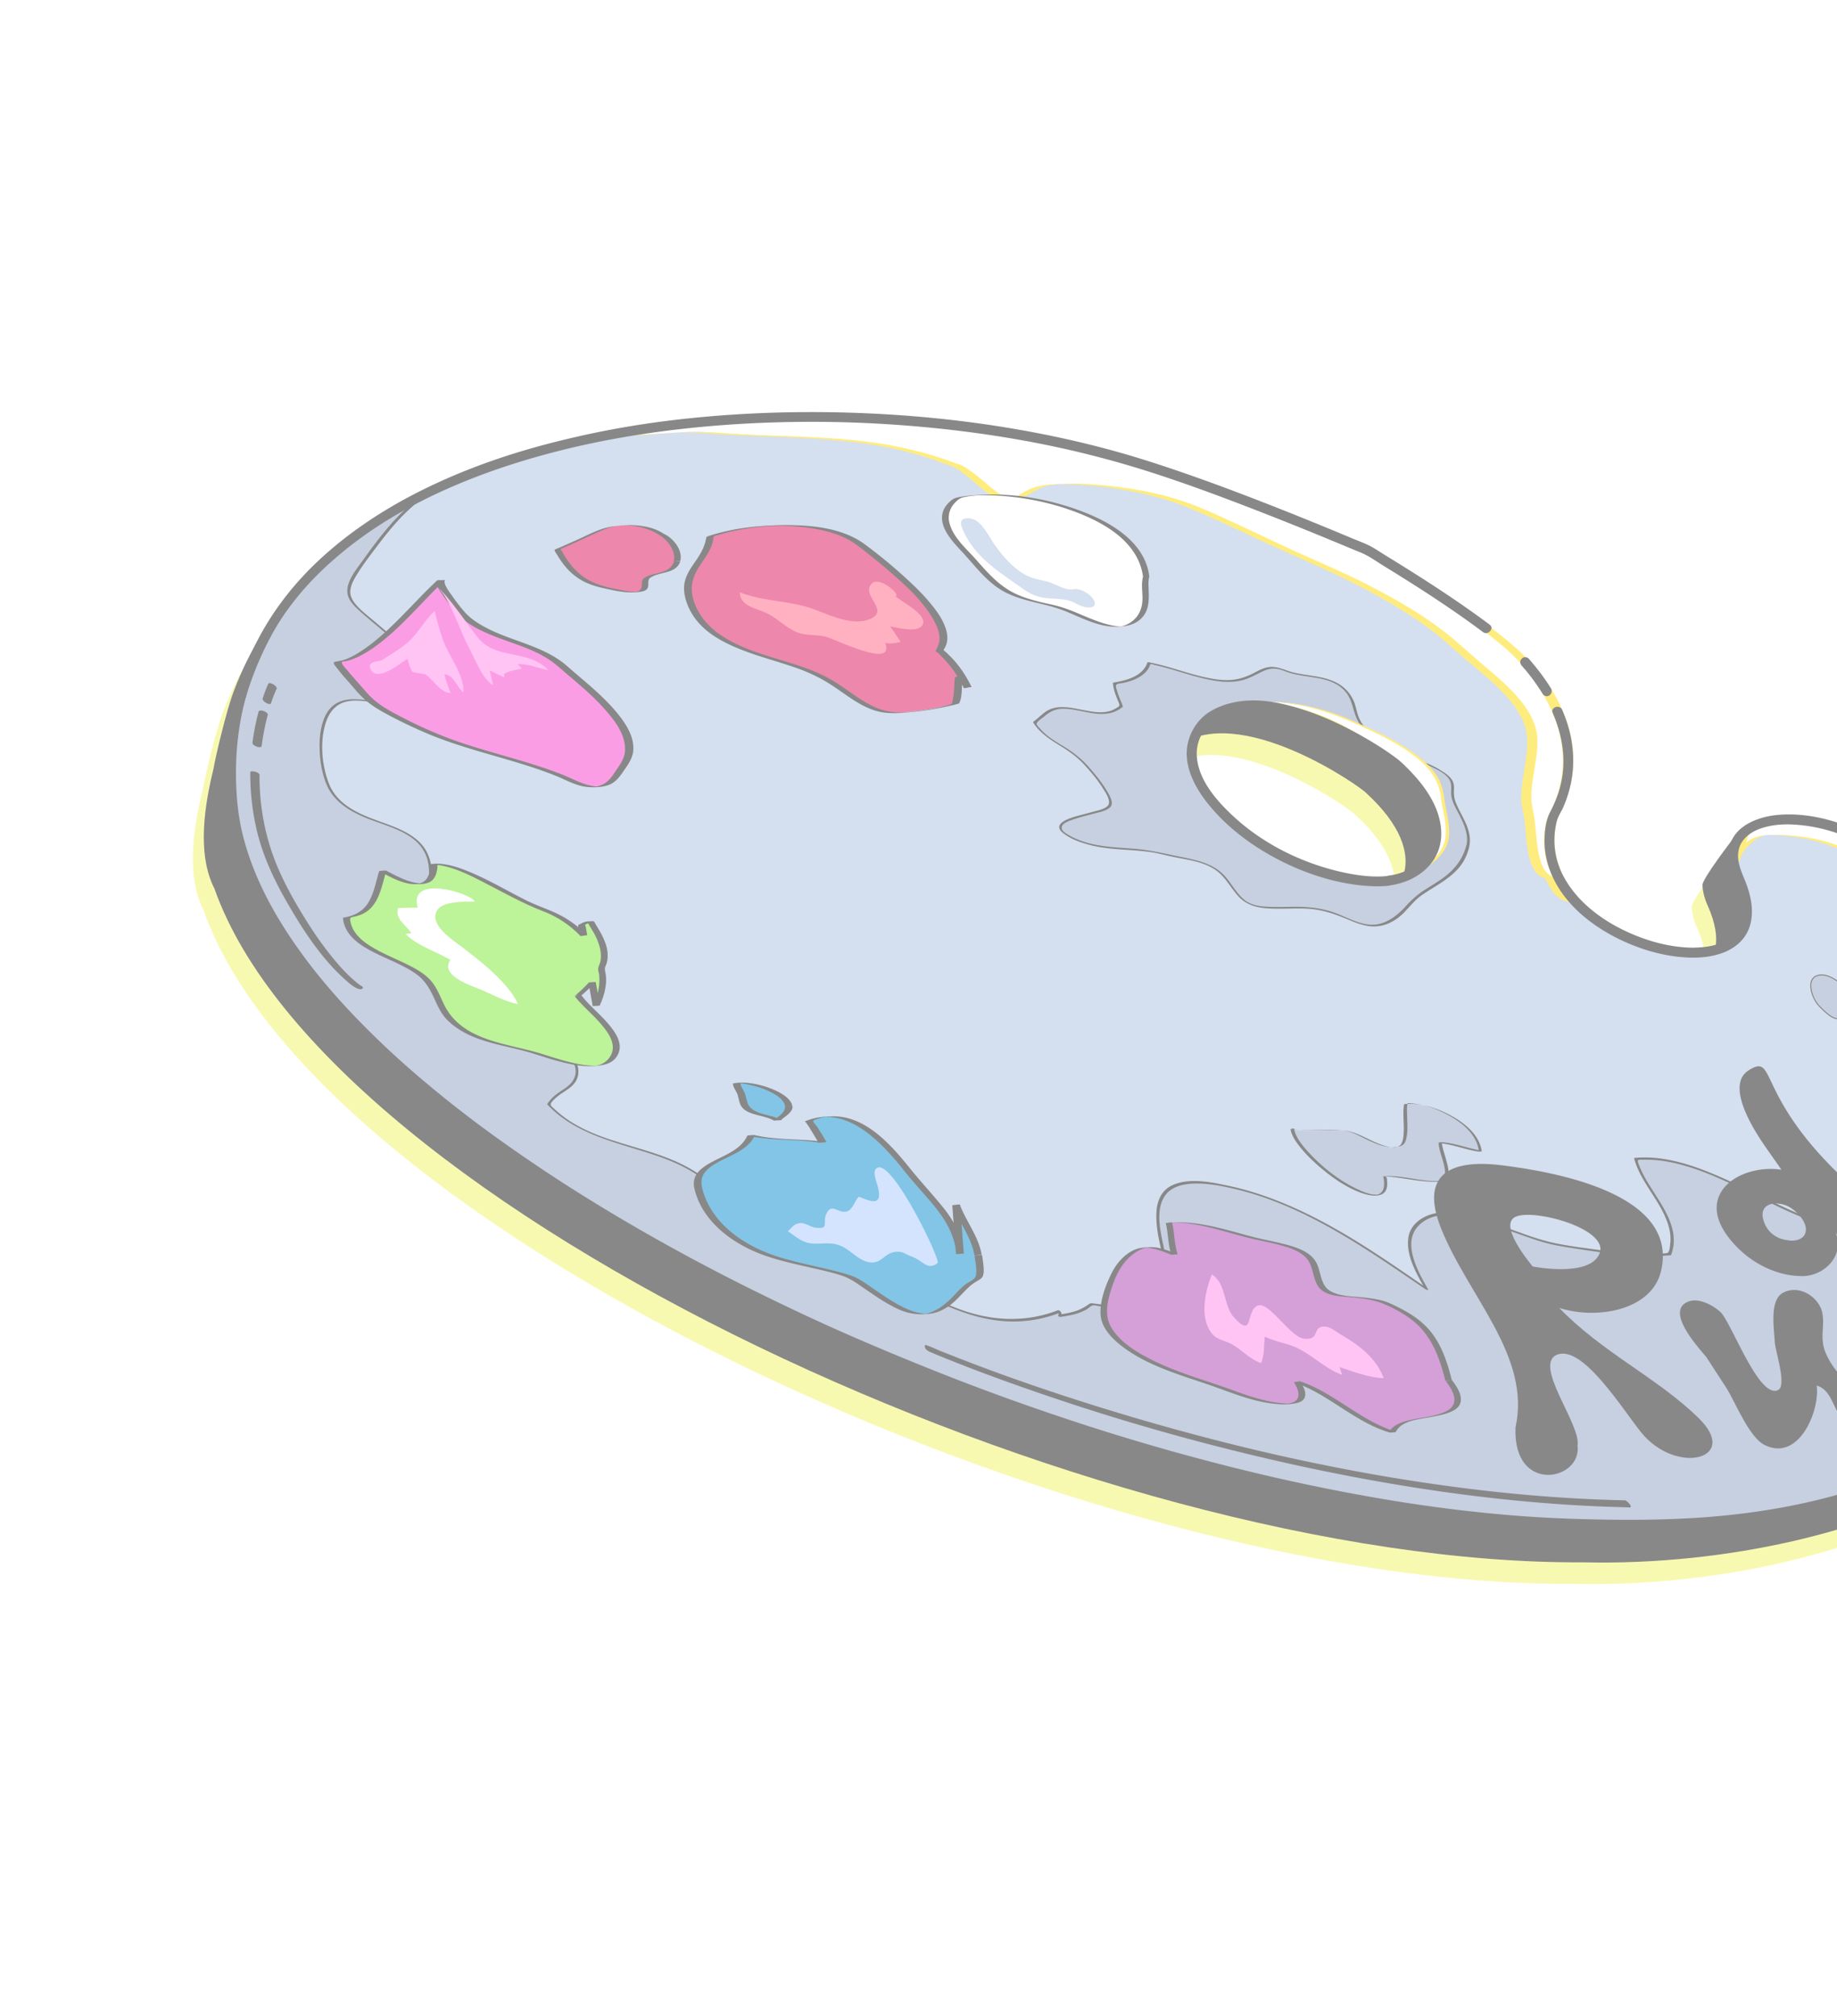 <svg xmlns="http://www.w3.org/2000/svg" width="278" height="305" fill="none"><g filter="url(#a)" opacity=".5"><g clip-path="url(#b)" filter="url(#c)"><path fill="#F2F463" d="M310.844 178.23s-12.445-34.643-33.18-44.322c-4.338-2.392-13.145-3.97-16.933-3.854 0 0-4.763 6.15-4.736 7.134s.301 2.046.829 3.212c8.994 20.421-33.929 10.243-28.154-9.368 9.945-17.843-12.133-39.067-65.658-54.336-43.118-12.215-98.88.594-121.418 16.842-2.03 3.182-5.316 7.498-7.893 14.356-1.154 3.056-2.762 9.992-3.066 11.758-1.298 5.331-2.561 12.755.173 18.092 17.043 48.333 133.169 102.333 207.07 101.899 22.478.531 43.674-5.061 55.447-11.929 9.671-4.624 19.942-20.861 23.247-31.1.82-7.33-3.518-12.835-5.728-18.384m-106.995-37.482c-4.599.546-11.548-1.323-16.735-4.071-8.424-4.455-17.479-13.941-10.726-20.338 9.263-7.151 28.147 6.137 28.811 7.033 10.186 9.419 5.309 16.572-1.35 17.376"/><path fill="#121212" d="M312.492 174.939s-12.445-34.643-33.181-44.322c-4.337-2.391-13.145-3.97-16.933-3.853 0 0-4.763 6.15-4.735 7.134.027.983.301 2.045.828 3.211 8.995 20.421-33.928 10.243-28.154-9.367 9.945-17.844-12.132-39.068-65.657-54.337-43.101-12.206-98.89.613-121.41 16.869-2.031 3.182-5.316 7.498-7.893 14.356-1.155 3.056-2.763 9.992-3.066 11.758-1.298 5.331-2.561 12.755.173 18.092 17.042 48.333 133.168 102.333 207.07 101.899 22.478.531 43.673-5.061 55.447-11.929 9.67-4.624 19.942-20.861 23.247-31.1.82-7.33-3.518-12.835-5.728-18.384zm-106.979-37.473c-4.598.546-11.547-1.323-16.735-4.071-8.424-4.455-17.478-13.941-10.725-20.338 9.263-7.151 28.147 6.137 28.811 7.033 10.185 9.419 5.308 16.572-1.351 17.376"/><path fill="#AAC0E0" d="M317.176 170.761s-10.144-26.072-26.786-38.85c-2.23-1.701-4.553-3.176-6.988-4.302-11.875-6.517-24.565-3.943-20.255 5.339 8.994 20.421-33.929 10.244-28.154-9.367 4.14-7.431 2.721-15.45-4.206-23.377-5.048-5.792-23.932-16.96-23.932-16.96s-22.553-9.729-37.502-13.99c-19.605-5.55-43.629-7.575-65.902-5.093-37.453 4.129-70.01 21.014-68.43 55.195 1.24 50.685 129.647 111.744 209.172 111.252 65.801 1.568 81.198-39.229 72.975-59.874zm-106.995-37.483c-4.599.547-11.548-1.322-16.735-4.07-8.424-4.455-17.479-13.941-10.726-20.338 9.263-7.152 28.147 6.137 28.811 7.033 10.186 9.419 5.309 16.572-1.35 17.375"/><path fill="#fff" d="M144.382 70.27c2.622 1.016 5.89 5.04 8.082 5.39 1.461.233 3.453-1.75 5.313-2.13 5.49-1.094 16.693.778 21.822 2.82 6.513 2.6 12.899 5.969 19.322 8.703 6.827 2.89 16.205 7.8 21.645 12.862 3.745 3.473 9.245 7.032 10.966 11.772 1.35 3.742-1.301 9.187-.28 13.014.706 2.631.133 9.429 3.405 10.116 1.017 2.493 2.394 3.542 3.84 3.587-3.234-3.442-4.952-7.843-3.482-12.862 4.14-7.431 2.722-15.45-4.205-23.376-5.048-5.793-23.932-16.96-23.932-16.96s-22.553-9.73-37.503-13.992c-19.605-5.549-43.628-7.574-65.901-5.092-3.369.371-6.686.858-9.961 1.433 3.96.625 9.663-.499 13.638-.16 13.087 1.098 24.377-.145 37.231 4.875"/><path fill="#FFDA00" d="M143.602 70.335c1.859.748 3.334 2.251 4.857 3.486.714.582 1.463 1.182 2.295 1.575.77.384 1.433.332 2.272.277a5.7 5.7 0 0 0 2.413-.735c.909-.494 1.801-1.086 2.786-1.384.408-.112.832-.171 1.257-.23.088 0 .185-.02.256-.03.425-.058-.291.013-.309.004.291.032.601-.016.892-.029 1.042-.02 2.1.011 3.141.08a59.5 59.5 0 0 1 12.505 2.116c2.108.602 4.097 1.437 6.095 2.3 2.698 1.167 5.369 2.433 8.022 3.69 4.676 2.2 9.462 4.138 14.083 6.446 4.323 2.16 8.572 4.552 12.451 7.46 1.752 1.303 3.315 2.805 4.968 4.218s3.517 2.884 5.158 4.493c1.519 1.504 2.974 3.178 3.814 5.199.772 1.852.615 3.849.334 5.83s-.766 4.107-.651 6.173c.049.814.291 1.589.41 2.393s.184 1.671.267 2.503c.174 1.734.31 3.629 1.114 5.159.307.604.775 1.154 1.406 1.424.087.043.193.051.263.086.228.114.062-.037.26.265.164.24.247.552.402.81.29.551.661 1.075 1.095 1.517.616.601 1.377 1.004 2.25 1.056.256.015.521-.033.769-.045.115-.01.708-.142.777-.062-2.644-2.833-4.373-6.517-3.953-10.548.115-1.049.326-2.026.818-2.954q.616-1.216 1.074-2.509c.558-1.662.869-3.402.899-5.147.111-7.142-4.361-13.639-9.548-17.945-4.9-4.094-10.358-7.564-15.755-10.936a266 266 0 0 0-4.822-2.95c-.62-.377-1.314-.61-1.962-.89a477 477 0 0 0-17.278-6.936c-7.709-2.925-15.49-5.705-23.515-7.66-9.563-2.338-19.353-3.753-29.217-4.415s-19.99-.507-29.969.398a180 180 0 0 0-7.87.899q-1.95.277-3.928.61c-.354.049-.7.124-1.053.173-.053.019-.46.086-.46.086s.37.05.343.059c.537.065 1.066.104 1.604.124 2.196.082 4.38-.114 6.579-.257 1.272-.086 2.536-.155 3.797-.134 1.156.013 2.292.152 3.438.228 9.398.632 18.935.296 28.12 2.514a55 55 0 0 1 6.979 2.199c.175.088.583-.025.768-.045s.594-.132.778-.063c-4.489-1.745-9.192-2.853-13.974-3.459-4.535-.573-9.131-.724-13.717-.894a231 231 0 0 1-7.002-.338c-2.169-.135-4.257-.298-6.439-.192-2.411.127-4.816.37-7.216.345a20 20 0 0 1-1.482-.063c-.229-.025-.458-.049-.704-.082 0 0-.318-.023-.344-.058.026.035.602-.106.7-.125q2.097-.373 4.22-.667c10.466-1.52 21.036-1.859 31.539-1.375 9.771.458 19.511 1.667 29.052 3.747 8.16 1.774 16.042 4.356 23.848 7.217 6.394 2.358 12.706 4.879 18.99 7.498 1.139.479 2.35.903 3.453 1.454.98.49 1.904 1.131 2.822 1.702 5.171 3.17 10.323 6.464 15.186 10.111 2.083 1.56 4.218 3.19 5.959 5.165 2.641 3.011 4.903 6.51 5.931 10.453.888 3.354.758 6.899-.48 10.206a20 20 0 0 1-1.1 2.429c-.455.856-.572 1.993-.658 2.943a12.2 12.2 0 0 0 .912 5.6c.729 1.763 1.816 3.253 3.065 4.599l1.546-.108c-.935-.061-1.748-.49-2.363-1.18a7.2 7.2 0 0 1-.983-1.394c-.137-.248-.237-.569-.401-.809-.198-.302-.033-.152-.26-.265-.088-.044-.211-.061-.316-.113-1.463-.663-1.899-2.573-2.148-4.028-.306-1.733-.329-3.504-.618-5.228-.136-.812-.353-1.597-.383-2.447-.036-1.011.087-2.032.219-3.027.29-2.044.775-4.125.677-6.182s-1.125-3.924-2.378-5.52c-1.426-1.817-3.157-3.336-4.906-4.819-1.749-1.482-3.305-2.869-4.966-4.308-3.645-3.151-7.822-5.643-12.056-7.893-4.452-2.381-9.115-4.259-13.678-6.38-2.679-1.247-5.323-2.523-8.012-3.753-2.382-1.099-4.782-2.207-7.256-3.082-3.878-1.35-8.04-2.097-12.127-2.514-1.983-.2-3.975-.338-5.971-.252-1.634.064-3.531.042-5.094.66-.987.387-1.88 1.024-2.841 1.492a4.4 4.4 0 0 1-.56.24c-.106.036-.23.065-.337.102-.532.185-.231-.41.857-.046-.351-.13-.703-.17-1.036-.337-1.803-.9-3.242-2.431-4.846-3.638-.732-.547-1.473-1.075-2.323-1.431-.175-.088-.583.024-.769.044-.185.02-.593.133-.777.063z"/><path fill="#8EA1C1" d="M35.02 119.362c1.241 50.685 129.657 111.726 209.173 111.252 65.801 1.568 81.198-39.229 72.975-59.874 0 0-8.199-21.039-21.916-34.567l-.925 1.523c-4.676-5.878-13.662-4.725-10.719 3.965 1.185 3.503 7.906 9.025 7.527 12.671-.392 3.888-3.581 2.476-6.645 4.195 3.086 9.1 12.433 19.521-4.192 15.234 1.856 7.719 10.329 15.582-3.838 11.508-8.924-2.561-19.586-10.909-28.973-10.002 1.201 4.639 7.089 9.294 5.107 14.373-5.595.478-11.861-.576-17.37-1.522-4.452-.779-13.98-5.696-18.31-4.338-5.287 1.646-4.019 6.025-1.105 11.135-9.544-6.571-19.88-13.831-31.735-15.803-14.504-2.415-7.094 9.882-6.264 19.321 0 .045-11.174-.933-12.696-1.219-1.61 1.272-2.937 1.466-4.805 1.775.128-.252.07-.484-.094-.679-5.277 2.057-10.229 1.615-15.369-.32-8.305-3.132-12.798-7.768-21.824-7.921-9.688-.145-10.17-7.155-16.813-12.051-7.035-5.206-16.97-4.301-23.237-11.019 1.299-2.216 4.16-2.277 4.31-4.909.174-3.027-4.719-4.929-6.252-6.101-7.145-5.463-20.326-10.963-22.395-20.728 2.133-.356 4.247-.676 6.34-1.256 1.682-10.847-10.618-7.829-14.816-14.303-1.944-3.001-2.585-11.128.768-13.199 3.354-2.07 7.8 1.662 10.791-2.462 2.99-4.125-.526-6.016-3.597-8.656-6.01-5.19-7.206-4.952-2.474-11.343 2.582-3.494 4.92-6.59 8.439-9.075-17.743 6.527-29.507 25.967-29.066 44.395"/><path fill="#121212" d="M34.803 119.316c.113 4.321 1.136 8.532 2.72 12.504 1.787 4.48 4.258 8.648 7.061 12.552 3.26 4.516 6.977 8.651 10.927 12.541 4.463 4.395 9.249 8.455 14.206 12.262 5.463 4.194 11.134 8.109 16.968 11.79 6.243 3.953 12.668 7.635 19.212 11.083a366 366 0 0 0 20.711 10.073c7.008 3.139 14.59 6.226 22.027 8.992a358 358 0 0 0 22.343 7.504c7.544 2.255 14.924 4.226 22.485 5.926s14.485 3.015 21.827 4.065c6.832.975 13.713 1.681 20.645 1.984 3.607.154 7.216.174 10.816.212 5.003.04 10.037-.154 15.023-.687 8.152-.848 16.299-2.555 24.01-5.563 6.121-2.381 11.964-5.599 17.083-9.812 4.224-3.486 7.921-7.663 10.754-12.386 2.47-4.136 4.241-8.667 5.141-13.384.793-4.161.918-8.431.201-12.557-.555-3.188-1.715-6.091-3.026-9.001-3.215-7.157-7.027-14.047-11.509-20.436-2.707-3.834-5.655-7.495-8.988-10.784-.079-.062-.332-.211-.414-.094l-.925 1.523.439.13c-1.799-2.207-4.567-3.973-7.526-3.804-1.158.076-2.329.484-3.139 1.388-.908 1.013-1.161 2.421-1.06 3.735.231 3.049 2.022 5.229 3.82 7.48.942 1.17 1.884 2.34 2.711 3.566.689 1.02 1.385 2.158 1.54 3.408.204 1.546-.51 3.04-2.01 3.532s-3.125.583-4.576 1.369l-.028.054c1.195 3.485 3.074 6.657 4.465 10.059.771 1.897 1.994 5.238-.93 5.944-.948.225-1.936.183-2.887.069-1.568-.151-3.115-.518-4.636-.893-.035-.018-.237-.051-.204.056.703 2.81 2.1 5.335 3.273 7.952.545 1.219 1.911 3.977-.208 4.521-1.506.376-3.299-.113-4.74-.472-2.109-.512-4.145-1.213-6.134-2.048-4.005-1.707-7.853-3.809-11.839-5.552s-8.504-3.344-13.039-2.924c-.017-.009-.115.011-.098.064 1.014 3.755 4.092 6.466 5.195 10.175.259.874.393 1.821.271 2.753-.041.341-.078 1.021-.304 1.292-.171.208-.735.152-.982.164l-1.139.04c-2.905.061-5.795-.209-8.648-.596-2.483-.337-5.028-.638-7.463-1.245-1.863-.479-3.687-1.164-5.503-1.823-1.956-.684-3.921-1.394-5.942-1.907-1.608-.42-3.314-.775-4.994-.621-2.06.212-4.341 1.509-4.652 3.768-.398 2.689 1.241 5.471 2.475 7.666l.37.005c-6.273-4.329-12.562-8.711-19.516-11.912-3.415-1.571-6.959-2.844-10.644-3.624-2.577-.542-5.769-1.212-8.329-.099-1.69.736-2.396 2.346-2.479 4.11-.127 2.328.478 4.683 1.014 6.914.305 1.303.636 2.596.923 3.89s.398 2.591.65 3.867c.056.322.198.302-.137.27-.256-.015-.529-.038-.784-.053-.864-.07-1.728-.141-2.582-.229a379 379 0 0 1-6.512-.612c-.731-.072-1.463-.144-2.176-.252-.431-.058-.503.042-.905.315a6.8 6.8 0 0 1-2.117.973c-.762.206-1.452.313-2.196.438l.403.201c.102-.288.07-.484-.121-.714-.06-.098-.27-.203-.403-.157-4.85 1.865-9.859 1.62-14.613-.078-4.755-1.697-9.014-4.546-13.731-6.406-2.306-.903-4.705-1.492-7.2-1.677-1.348-.11-2.708-.067-4.046-.284-1.17-.201-2.312-.545-3.361-1.114-3.63-1.926-5.62-5.876-8.485-8.705-1.754-1.733-3.77-3.079-5.994-4.099-2.382-1.1-4.912-1.821-7.423-2.579-2.705-.809-5.436-1.654-7.892-3.039a17.2 17.2 0 0 1-3.505-2.562c-.226-.203-.575-.423-.446-.765.101-.242.379-.487.558-.668a8.4 8.4 0 0 1 1.234-.963c.723-.474 1.517-.958 1.971-1.724s.505-1.688.227-2.481c-.557-1.542-2.075-2.571-3.394-3.387-.664-.422-1.355-.79-2.027-1.193-.673-.404-1.291-.916-1.937-1.373-1.613-1.145-3.299-2.189-4.975-3.252-3.624-2.284-7.328-4.585-10.474-7.509-1.494-1.379-2.863-2.92-3.928-4.67a15.4 15.4 0 0 1-1.313-2.731c-.127-.357-.382-.891-.376-1.293-.005-.206-.041-.134.11-.261.108-.082.55-.087.69-.107.381-.058.762-.116 1.134-.201 1.443-.25 2.877-.526 4.287-.928 0 0 .036-.027.062-.036.417-2.77-.04-5.458-2.261-7.221-1.994-1.605-4.613-2.281-6.954-3.202-2.595-1.026-5.166-2.445-6.24-5.215s-1.418-6.462-.39-9.4c.473-1.321 1.312-2.413 2.661-2.868 1.27-.426 2.643-.237 3.929-.091 1.19.12 2.44.249 3.603-.141 1.366-.446 2.374-1.567 3.04-2.837.583-1.152.754-2.398.147-3.536-.608-1.138-1.705-2.002-2.698-2.813-1.28-1.023-2.532-2.1-3.777-3.15-.861-.724-1.776-1.429-2.494-2.306-.476-.576-.835-1.252-.77-2.031.078-.932.614-1.815 1.095-2.59.943-1.515 2.061-2.942 3.135-4.368 1.39-1.833 2.84-3.613 4.509-5.172a24 24 0 0 1 2.55-2.088c.134-.091-.305-.265-.384-.237-6.856 2.533-12.897 7.006-17.643 12.646a49.6 49.6 0 0 0-10.064 19.679 46 46 0 0 0-1.396 12.142c-.002.134.472.28.466.119-.16-7.255 1.524-14.558 4.67-21.154S47.74 85.706 53.536 81.2c3.263-2.544 6.899-4.61 10.753-6.024l-.385-.237c-3.707 2.639-6.469 6.313-9.099 9.986-1.03 1.426-2.858 3.604-2.05 5.474.339.801 1.025 1.437 1.651 2.02 1.113 1.007 2.28 1.951 3.428 2.93 1.958 1.678 5.745 3.682 4.659 6.907-.511 1.528-1.72 3.045-3.273 3.556-1.313.427-2.712.202-4.034.083-1.234-.12-2.52-.221-3.729.259-1.279.489-2.074 1.581-2.519 2.848-.546 1.555-.636 3.247-.549 4.848.088 1.6.379 3.234.98 4.73 1.016 2.539 3.313 4.024 5.714 5.042 2.523 1.08 5.46 1.69 7.637 3.454a5.87 5.87 0 0 1 2.07 3.447c.162.848.182 1.716.115 2.585-.012.197.008.546-.083.726-.137.27-.5.292-.756.366-.63.16-1.267.293-1.922.417-1.213.229-2.417.44-3.638.642-.018-.008-.063.037-.037.072 1.402 6.409 7.12 10.663 12.199 14.057 2.74 1.82 5.59 3.513 8.312 5.369 1.03.695 1.987 1.489 3.053 2.112 1.232.728 2.492 1.402 3.561 2.365 1.156 1.051 2.091 2.668 1.12 4.237-.454.766-1.282 1.232-1.988 1.715-.705.482-1.42 1.072-1.91 1.865-.019.036.024.081.042.089 4.414 4.664 10.794 5.752 16.62 7.759 3.045 1.047 5.934 2.444 8.315 4.671 1.807 1.67 3.23 3.667 4.822 5.545 1.411 1.674 2.974 3.177 4.988 4.093 1.121.515 2.343.831 3.576.996 1.602.213 3.218.141 4.83.336 5.971.771 10.9 4.203 16.26 6.609 2.9 1.29 5.926 2.373 9.098 2.693 3.172.321 6.18-.117 9.102-1.252l-.403-.157c.155.213.161.374.087.608-.056.153.323.229.402.201.939-.163 1.903-.291 2.8-.633a10 10 0 0 0 1.022-.459c.277-.156.752-.618 1.009-.647.327-.04.783.098 1.109.148.537.065 1.057.121 1.603.168 2.687.282 5.393.527 8.09.746.458.048.907.07 1.366.118.149.007.395.085.547.003l.027-.054c-.322-3.433-1.335-6.714-2.046-10.07-.491-2.32-1.299-5.702.343-7.815.875-1.12 2.302-1.513 3.637-1.636 2.333-.189 4.725.284 6.976.821 5.028 1.203 9.767 3.321 14.243 5.827 5.01 2.796 9.729 6.078 14.467 9.324.053.026.456.182.371.004-1.397-2.48-4.066-6.994-1.418-9.665 2.136-2.137 5.271-1.7 7.829-1.077 2.909.709 5.688 1.803 8.505 2.781 1.158.398 2.334.805 3.529 1.086 1.609.375 3.291.605 4.919.855 4.393.682 8.858 1.219 13.321.854.017.008.088-.001.089-.046 1.672-4.422-2.224-8.421-4.097-11.951a18 18 0 0 1-.733-1.584c-.068-.17-.195-.437-.21-.624-.005-.251-.078-.107.154-.217.169-.073.477-.032.653-.034 1.316-.043 2.629.094 3.931.338 2.859.548 5.595 1.598 8.223 2.775 5.124 2.266 10.026 5.233 15.435 6.851 1.387.422 2.802.79 4.236 1.033.845.151 1.717.248 2.575.158 1.043-.111 1.802-.657 1.733-1.775-.079-1.618-1.058-3.235-1.732-4.632-.954-2.011-1.935-4.058-2.472-6.244l-.204.056c2.373.599 5.061 1.354 7.548.904 1.231-.22 2.178-.92 2.253-2.236.097-1.576-.626-3.178-1.221-4.558-.85-1.959-1.832-3.871-2.718-5.803-.476-1.05-.944-2.118-1.314-3.205-.143-.41.105-.467.452-.632.338-.147.675-.25 1.021-.37a27 27 0 0 1 1.834-.415c.903-.181 1.904-.426 2.518-1.202.613-.777.819-2.005.615-2.987-.432-2.134-2.034-3.994-3.33-5.634-1.4-1.782-3.17-3.569-4.034-5.715-1.018-2.494-1.191-6.348 1.865-7.53 3.055-1.181 6.427.864 8.313 3.159.069.08.348.265.439.129l.926-1.523-.413-.093c6.614 6.552 11.856 14.472 16.263 22.697 2.114 3.921 4.138 7.978 5.744 12.164 1.395 3.653 1.964 7.637 1.888 11.593-.101 4.484-1.05 8.951-2.674 13.149-1.845 4.765-4.593 9.191-7.967 13.033-3.959 4.521-8.717 8.237-13.876 11.188-6.46 3.7-13.536 6.191-20.73 7.833-9.249 2.105-18.712 2.816-28.1 2.685-3.459-.058-6.901-.062-10.358-.209a174 174 0 0 1-10.233-.756c-7.119-.712-14.215-1.774-21.244-3.096a297 297 0 0 1-22.155-5.062c-7.318-1.963-14.975-4.253-22.329-6.752s-14.87-5.283-22.154-8.266a363 363 0 0 1-21.329-9.547 305 305 0 0 1-19.874-10.557c-6.494-3.762-12.197-7.354-18.05-11.428-5.383-3.748-10.602-7.731-15.57-12.039-4.436-3.84-8.656-7.934-12.509-12.362-3.376-3.897-6.466-8.058-8.985-12.565-2.185-3.911-3.941-8.105-4.873-12.541a32.3 32.3 0 0 1-.704-5.924c.003-.135-.471-.281-.465-.12z"/><path fill="#fff" d="M288.535 130.554s-14.174-9.989-24.195-4.976c-3.462 10.68-1.971 1.205 2.687.801 3.624-.312 9.637.548 13.593 3.043 2.978 1.87 6.319 3.155 9.051 5.467 1.862 1.562 3.32 3.057 4.725 5.045 1.664 2.343 3.893 4.178 5.906 6.221 2.49 2.53 4.411 5.317 6.499 8.164.941 1.26 1.929 2.34 2.7 3.718.506.906.947 1.984 1.648 2.763.702.779 1.542 1.199 2.173 2.033.405.541.677 1.173 1.138 1.606-.861-2.889-2.082-4.808-3.718-7.249-.654-.959-2.858-5.353-3.578-6.615-1.26-2.187-7.102-10.135-9.24-11.586-3.708-2.507-5.761-5.856-9.398-8.417z"/><path fill="#FFDA00" d="M289.039 130.515c-2.495-1.742-5.269-3.15-8.101-4.271-4.655-1.851-10.056-2.924-15.05-1.424-.363.112-.709.232-1.065.37-.329.129-.834.261-.997.54-.29.442-.382 1.186-.576 1.698a28 28 0 0 1-.444 1.222 46 46 0 0 1-.599 1.528c-.064.127-.131.432-.256.505l.981-.075.748-1.476c.607-.938 1.399-1.806 2.387-2.328a3.5 3.5 0 0 1 .8-.322l.372-.085c.336-.058.168-.029.097-.019.159-.011.336-.013.486-.006 1.218-.023 2.416.079 3.632.234 2.465.329 4.926.971 7.176 2.027 1.234.594 2.36 1.36 3.567 2.007 1.268.701 2.563 1.348 3.813 2.085a25.6 25.6 0 0 1 6.354 5.249c.849.966 1.572 2.049 2.385 3.041.882 1.073 1.872 2.063 2.879 3.018 2.007 1.927 3.906 3.891 5.617 6.099.967 1.25 1.89 2.545 2.839 3.832s1.945 2.393 2.753 3.699c.756 1.234 1.236 2.625 2.34 3.605.531.468 1.124.855 1.574 1.395.45.541.764 1.262 1.267 1.784.087.088.956-.155.981-.075a21.4 21.4 0 0 0-2.169-4.851c-.704-1.164-1.515-2.246-2.166-3.428-1.122-2.027-2.075-4.172-3.304-6.117s-2.757-3.994-4.235-5.883c-.812-1.037-1.641-2.083-2.525-3.066-.633-.7-1.264-1.444-2.014-1.999a38 38 0 0 1-4.653-4.061c-1.545-1.583-3.089-3.167-4.894-4.452-.21-.15-.789.215-.981.074 3.139 2.245 5.442 5.448 8.509 7.792.889.67 1.7 1.277 2.471 2.092.85.92 1.654 1.886 2.45 2.87 1.581 1.986 3.127 4.043 4.529 6.165 1.223 1.829 2.151 3.849 3.186 5.788.685 1.289 1.477 2.452 2.26 3.678 1.083 1.714 1.961 3.529 2.564 5.499l.981-.074c-.373-.389-.631-.833-.915-1.269-.361-.541-.787-.957-1.283-1.362-.949-.768-1.632-1.583-2.197-2.677-1.128-2.188-2.703-4.012-4.153-6-1.449-1.987-2.976-4.081-4.674-5.967s-3.63-3.482-5.32-5.342c-.832-.911-1.539-1.941-2.299-2.907a23.6 23.6 0 0 0-2.357-2.576c-1.876-1.795-3.953-3.193-6.227-4.419-1.137-.613-2.283-1.208-3.402-1.857-1.014-.596-1.992-1.22-3.069-1.691-2.103-.914-4.362-1.478-6.625-1.774a27 27 0 0 0-5.319-.152c-1.096.085-2.018.346-2.895 1.082-.743.599-1.338 1.384-1.812 2.231-.127.252-.335.532-.401.792-.057.243-.136.181.138.204.29.033.678.046.868-.198.216-.253.33-.737.441-1.043.295-.755.563-1.501.824-2.273.083-.252.176-.522.26-.773.065-.216.135-.7.279-.853.233-.245.853-.386 1.155-.506 3.065-1.155 6.273-.906 9.367-.173 4.421 1.057 8.712 3.064 12.456 5.588.07.035.148.097.209.15.209.15.789-.215.981-.074z"/><path fill="#fff" d="M173.425 87.264c-1.144-10.205-21.426-13.814-28.597-11.912-4.475 3.157.541 7.152 2.713 9.748 3.408 4.094 5.243 5.19 11.585 6.485 3.271.686 8.629 4.31 11.733 2.904 3.717-1.664 2.014-5.402 2.548-7.234z"/><path fill="#121212" d="M173.93 87.222c-.627-5.21-5.828-8.19-10.186-9.848-4.894-1.857-10.349-2.822-15.632-2.482-.955.065-1.926.121-2.874.303-.628.114-1.001.244-1.494.697s-.854.95-1.05 1.552c-.728 2.344 1.599 4.634 2.986 6.139 1.942 2.097 3.666 4.493 6.22 5.904 2.886 1.576 6.263 1.751 9.287 2.968 2.586 1.043 5.288 2.55 8.195 2.355 1.378-.079 2.68-.398 3.627-1.573s.867-2.793.812-4.242c-.025-.6-.05-1.198.109-1.773-.045.09-.943-.042-.963.083-.32 1.194.003 2.46-.088 3.679-.115 1.612-.967 2.901-2.46 3.554-.258.12-.533.186-.808.252-.097.018-.495.068-.009.017.487-.05.071-.01-.035-.017-.185-.025-.361-.023-.546-.047-.687-.073-1.364-.253-2.014-.442-1.405-.43-2.745-1.032-4.103-1.598-1.359-.565-2.552-.98-3.941-1.269-1.662-.356-3.324-.757-4.875-1.418-2.672-1.132-4.465-3.178-6.344-5.312-1.464-1.656-3.44-3.297-4.047-5.518a3.14 3.14 0 0 1 .65-2.925c.396-.48.844-.887 1.438-1.02.469-.103.947-.18 1.407-.222.495-.068.848-.072 1.466-.08a43 43 0 0 1 1.853.023c1.243.057 2.477.177 3.71.341 2.641.372 5.252.976 7.761 1.868 4.185 1.48 9.164 3.99 10.658 8.572.159.508.283 1.044.345 1.57-.01.019.963-.082.963-.082z"/><path fill="#AAC0E0" d="M164.688 89.877c-.967-.776-2.07-.763-1.999-.773-1.322.4-2.786-.692-4.007-1.053-1.106-.327-2.12-.405-3.162-.903-2.18-1.02-4.274-3.51-5.529-5.536-.687-1.11-1.757-3.111-3.317-3.191-1.755-.087-1.298 1.044-.778 2.139 1.722 3.657 4.943 5.74 8.066 7.931 1.116.783 1.856 1.4 3.279 1.796 1.538.429 3.166.16 4.685.624.702.216 1.294.692 2.015.871 2.012.532 2.315-.671.764-1.897z"/><path fill="#F83BCB" d="M95.182 113.929c.77-4.805-7.13-10.51-9.92-13.054s-6.774-3.428-10.332-4.934c-1.805-.766-3.546-1.659-4.97-3.047-.487-.468-3.79-4.554-3.17-5.125-3.766 3.49-10.365 11.79-15.617 12.372-.575.051 4.573 5.645 5.062 5.98 2.712 1.918 5.768 3.377 8.826 4.701 7.106 3.075 14.669 4.122 21.798 7.411 2.364 1.091 4.604 1.216 6.123-.439.233-.245 1.745-2.49 1.928-2.895.138-.315.231-.629.29-.961z"/><path fill="#121212" d="M95.8 113.879c.339-2.268-1.073-4.372-2.413-6.012-1.618-1.958-3.531-3.636-5.463-5.277-.783-.662-1.557-1.342-2.323-1.995-1.549-1.315-3.414-2.179-5.3-2.917-1.884-.739-3.86-1.342-5.707-2.197-1.507-.707-3.072-1.556-4.199-2.796a27 27 0 0 1-2.03-2.615c-.24-.346-1.434-1.845-.993-2.324-.054.063-.521.033-.61.034-.115.01-.529-.039-.618.052-3.443 3.2-6.427 6.921-10.199 9.775-.876.646-1.786 1.274-2.756 1.76-.436.21-.89.413-1.35.544-.152.037-1.275.221-1.312.293-.119.234.359.72.488.898a26 26 0 0 0 1.627 1.94c.917 1.045 1.85 2.233 2.94 3.115 1.288 1.05 2.854 1.854 4.315 2.607a75 75 0 0 0 4.738 2.208c6.3 2.672 13.11 3.863 19.458 6.401 1.551.617 3.045 1.521 4.755 1.697.977.105 2.187.055 3.137-.26 1.03-.344 1.642-1.076 2.23-1.933.651-.938 1.355-1.85 1.577-2.98-.02.081-1.218-.022-1.255.095-.184.969-.717 1.718-1.278 2.521-.47.712-.924 1.433-1.639 1.934-.41.291-.845.413-1.315.561s.564.056.07-.009c-.123-.017-.255-.015-.378-.032-.353-.04-.704-.126-1.038-.202-1.406-.386-2.7-1.123-4.059-1.644-6.155-2.397-12.728-3.581-18.818-6.148a65 65 0 0 1-4.747-2.19c-1.549-.796-3.159-1.601-4.49-2.694-.985-.785-1.805-1.849-2.637-2.761a84 84 0 0 1-1.671-1.94c-.147-.186-.868-.885-.8-1.19.028-.143.372-.129.514-.149.46-.086.904-.225 1.321-.4.96-.379 1.869-.917 2.735-1.5 4.196-2.868 7.371-6.968 11.065-10.403l-1.255.095c-.396.434.528 1.64.752 1.978.576.897 1.242 1.748 1.916 2.581 2.163 2.614 5.647 3.745 8.744 4.863 1.912.684 3.833 1.395 5.526 2.512 1.074.694 1.986 1.578 2.97 2.408 1.888 1.597 3.794 3.203 5.44 5.063 1.645 1.859 3.46 4.165 3.071 6.791.01-.063 1.227.003 1.255-.095z"/><path fill="#FF8AE9" d="M67.274 102c1.54.205 1.75 1.912 2.866 2.74.082-2.802-2.238-5.45-3.132-7.971-.58-1.667-1.01-3.415-1.225-4.29-1.36 1.081-2.528 3.43-4.13 4.773-1.227 1.035-2.581 1.802-3.848 2.614-.455.291-2.438.136-1.675 1.487 1.045 1.875 4.536-1.074 5.526-1.685.126.357.499 1.829.779 1.968.367.184 1.76.293 1.926.398 1.223.746 2.143 2.695 3.809 2.828-.32-.927-.753-1.933-.896-2.862m-1.086-13.173c1.966 1.703 3.469 6.786 4.728 9.062.942 1.734 1.969 4.683 3.671 5.782-.058-.751-.398-1.508-.44-2.205.728.296 1.436.717 2.164 1.012-.025-.125.014-.331-.035-.536.783-.421 1.784-.621 2.713-.766-.218-.176-.353-.515-.686-.681 1.679-.109 3.167.634 4.68.893-3.062-3.176-7.608-1.52-10.494-4.699-.814-.903-4.887-6.93-6.31-7.844z"/><path fill="#7BE834" d="M87.438 150.655a22 22 0 0 0 2.126-2.029l.637 3.545c.987-1.99 1.16-3.889.801-5.647.863-1.961.413-4.059-1.734-7.094-.563-.1-.614.303-1.288.508l.29 1.634c-1.674-1.761-3.875-3.131-6.06-3.884-4.808-1.679-11.763-6.867-16.598-6.935-.033 5.083-5.001 2.466-7.749 1.049-1.064 3.484-1.22 6.474-5.501 7.044.3 5.204 9.077 6.022 12.196 9.475 1.56 1.727 1.838 4.077 3.398 5.759 2.886 3.133 7.56 3.865 11.586 4.838 2.584.614 10.121 3.746 12.592 1.686 3.652-3.05-2.754-7.377-4.678-9.94z"/><path fill="#121212" d="M87.985 150.616a27 27 0 0 0 2.126-2.03l-1.052.084c.21 1.188.428 2.357.638 3.545 0 0 1.024-.03 1.052-.084a9.8 9.8 0 0 0 .904-2.91c.07-.484.088-.994.052-1.486-.02-.393-.206-.892-.156-1.251.031-.278.23-.584.289-.871q.127-.512.123-1.022a5.5 5.5 0 0 0-.407-2.053c-.312-.855-.767-1.646-1.24-2.401-.111-.169-.324-.659-.499-.746-.087-.044-.238-.006-.326-.005a5 5 0 0 0-.822.063c-.266.048-.444.14-.684.268-.321.2-.54.114-.467.489l.25 1.366 1.052-.084a15.9 15.9 0 0 0-4.815-3.398c-1.445-.654-2.928-1.146-4.346-1.854-2.94-1.469-5.78-3.18-8.84-4.415-1.472-.6-3.034-1.109-4.657-1.153-.106-.007-1.06.058-1.052.084-.005.833-.11 1.818-.756 2.443-.224.227-.518.373-.828.466-.08.028-.248.012-.32.067.099-.064 1.14.004.487-.051-.194-.006-.396-.04-.581-.064-1.664-.267-3.203-1.126-4.681-1.887-.07-.035-1.051.039-1.052.084-.458 1.509-.741 3.15-1.515 4.546-.846 1.54-2.306 2.255-3.96 2.489.151 2.039 1.584 3.409 3.182 4.41 1.817 1.133 3.852 1.878 5.75 2.849.876.437 1.741.937 2.508 1.545.931.759 1.568 1.754 2.097 2.83.58 1.192 1.053 2.466 1.918 3.485.97 1.116 2.253 1.96 3.575 2.598 2.635 1.248 5.55 1.688 8.352 2.433 1.722.454 3.38 1.079 5.102 1.533s3.568.879 5.406.759c1.493-.089 3.058-.277 3.773-1.861.77-1.691-.613-3.464-1.617-4.643-1.255-1.461-2.78-2.651-3.954-4.185-.138-.16-.93.234-1.051.084 1.148 1.498 2.638 2.671 3.867 4.097 1.013 1.16 2.414 2.897 1.767 4.605a3.02 3.02 0 0 1-1.678 1.667c-.196.082-.39.12-.594.177-.124.028-.292.012-.408.067.027-.009.68.001.319-.022-.59-.046-1.155-.058-1.737-.122-2.166-.315-4.255-.997-6.335-1.653-5.329-1.69-12.288-1.895-14.999-7.625-.605-1.273-1.12-2.636-2.092-3.662-.71-.761-1.61-1.323-2.502-1.814-2.1-1.138-4.372-1.935-6.407-3.199-.987-.606-1.927-1.347-2.546-2.333a4.3 4.3 0 0 1-.584-1.532c-.097-.5.071-.529.54-.633.346-.075.7-.169 1.03-.298 2.736-1.07 3.123-4.171 3.88-6.658l-1.052.084c1.654.848 3.506 1.954 5.439 1.949.724 0 1.659.016 2.31-.403.874-.557 1.044-1.713 1.051-2.679l-1.052.084c3.035.071 5.93 1.63 8.555 2.986 2.817 1.452 5.554 2.977 8.527 4.123 2.104.825 4.016 2.073 5.577 3.71.087.088 1.044-.156 1.052-.084l-.218-1.215s-.101-.32-.082-.401c.018-.036.427-.193.516-.239.214-.119.34-.237.596-.266l-1.043.066c.317.023.512.504.667.761.18.293.36.587.524.871a9 9 0 0 1 .74 1.611c.313.855.456 1.784.308 2.681-.068.394-.322.809-.355 1.176-.022.26.105.616.144.884.022.304.043.608.038.921-.023 1.343-.388 2.627-.965 3.851l1.052-.084c-.21-1.188-.428-2.358-.638-3.545 0 0-.998.02-1.052.084a28 28 0 0 1-2.125 2.029c.223-.182.836.124 1.051-.084z"/><path fill="#fff" d="M69.561 143.037c-1.516-1.163-4.85-3.414-3.28-5.473.93-1.228 4.132-1.14 5.571-1.166-.518-1.229-10.14-4.229-8.638.943-.996-.069-1.986.068-2.957.035-.583 1.626 1.21 2.589 2.01 3.824-.291.012-.637.088-.91.109 1.875 1.839 4.57 2.621 6.808 3.919-1.609 2.265 2.796 3.788 4.26 4.361 1.394.538 4.008 2.002 5.971 2.327-1.48-3.311-5.933-6.685-8.826-8.897z"/><path fill="#AC3FB2" d="M219.242 208.9c-1.519-6.219-3.465-9.131-9.661-11.751-2.672-1.132-7.253-.576-9.022-1.933-1.473-1.12-1.093-3.728-2.467-5-1.851-1.714-5.461-2.164-7.782-2.736-4.087-.981-9.131-2.8-13.417-2.481.357 1.374.399 3.583.846 4.822-3.428-1.329-4.982-1.812-7.727.834-1.579 1.513-3.469 6.841-2.869 8.946 1.827 6.349 15.194 9.144 20.381 11.374 1.402.61 12.379 3.88 8.76-1.875 5.205 1.719 9.095 6.031 14.443 7.596 1.596-3.58 13.814-.682 8.533-7.787z"/><path fill="#121212" d="M219.723 208.867c-.769-3.069-1.794-6.153-4.113-8.372-1.164-1.122-2.553-1.974-3.988-2.691-.823-.411-1.663-.83-2.56-1.052-.896-.222-1.821-.346-2.737-.442-1.603-.169-3.457-.147-4.909-.918-1.452-.77-1.493-2.55-2.008-3.913-.66-1.728-2.412-2.468-4.046-2.968-1.843-.56-3.736-.851-5.599-1.33-4.112-1.061-8.254-2.497-12.609-2.213-.045 0-.743.08-.734.062.379 1.589.333 3.28.846 4.822l.981-.074c-1.044-.408-2.095-.843-3.213-1.018-.731-.117-1.526-.062-2.278.036-1.964.283-3.563 1.966-4.457 3.685-.967 1.909-1.909 4.372-1.733 6.535.154 1.86 1.646 3.417 3.004 4.501 3.693 2.928 8.496 4.356 12.919 5.843 2.905.977 5.726 2.205 8.761 2.796 1.584.294 3.31.48 4.931.139.54-.114 1.127-.363 1.296-.955.225-.79-.299-1.661-.685-2.283l-.981.074c5.221 1.773 9.148 6.013 14.443 7.597.087.043.953-.02.981-.074.796-1.701 3.474-1.921 5.023-2.207 1.018-.191 2.071-.365 3.048-.734.684-.268 1.459-.671 1.692-1.434.374-1.212-.592-2.552-1.239-3.439-.121-.151-.878.216-.981.074.621.852 1.457 2.014 1.297 3.152-.11.78-.754 1.271-1.429 1.565-1.921.846-4.092.845-6.088 1.45-.887.279-1.891.702-2.321 1.593l.981-.074c-5.295-1.584-9.222-5.824-14.443-7.596-.149-.052-.921.172-.981.074.541.879 1.293 2.383-.007 3.042-.231.11-.462.176-.701.214-.779.153.512.03.053.027-.221.002-.442.005-.671-.019a17 17 0 0 1-2.263-.296c-2.736-.531-5.259-1.611-7.883-2.493-4.142-1.392-8.436-2.701-12.183-5.001-1.573-.966-3.123-2.191-4.04-3.845-.916-1.653-.575-3.581-.006-5.396.673-2.236 1.671-4.377 3.635-5.742.402-.274.83-.511 1.282-.669.08-.028.187-.065.284-.084.124-.028.575-.051.116-.055-.494-.021 0 0 .106.008.132-.002.273.024.396.04 1.154.148 2.258.609 3.319 1.026.105.052.964-.128.981-.074-.513-1.542-.458-3.252-.846-4.822l-.734.062c3.994-.262 7.968 1.159 11.746 2.143 1.784.462 3.623.772 5.398 1.252 1.581.428 3.6 1.076 4.403 2.65.658 1.299.611 3.08 1.75 4.078 1.139.997 3.045 1.002 4.464 1.146 1.797.176 3.551.352 5.215 1.093 1.524.671 3.002 1.476 4.308 2.535 2.76 2.258 3.975 5.572 4.809 8.99.008.071.964-.128.981-.075z"/><path fill="#FF8AE9" d="M202.68 206.832c2.124.699 4.527 1.628 6.732 1.692-1.097-2.985-3.702-4.985-6.316-6.493-1.119-.649-1.968-1.57-3.156-1.26-1.214.318-.315 1.963-2.527 1.783-2.247-.197-5.469-5.957-7.197-4.97-1.72.968-.481 4.971-3.445 1.776-1.292-1.39-1.286-3.823-2.275-5.422-.558-.888-.19-.231-.226-.159-.151-.481-.57-.736-.876-.956-.93 2.311-1.692 5.675-.549 8.051.903 1.895 2.027 1.712 3.453 2.446 1.531.788 2.777 2.312 4.549 2.926.523-1.205.416-2.68.561-4.006 1.384.646 2.51.847 3.844 1.288 2.966.985 5.007 3.493 7.876 4.497-.129-.222-.258-.918-.439-1.211z"/><path fill="#058CCE" d="M147.99 189.877c-.334-2.198-2.479-5.322-3.306-7.585l.564 7.411c-.337-5.177-4.572-8.375-7.466-12.099-3.404-4.362-8.927-10.776-15.354-8.006.699.958 1.582 2.504 2.046 3.233-3.714-.637-7.084-.176-10.819-1.072-1.589 3.697-8.968 3.712-8.057 7.844.664 3.017 3.104 6.988 9.157 9.673 4.529 2.013 12.677 2.901 14.815 4.353 7.208 4.863 10.487 7.741 15.758 1.8 2.618-2.957 3.411-.756 2.688-5.562z"/><path fill="#121212" d="M148.558 189.843c-.466-2.76-2.343-5.028-3.306-7.585-.025-.08-1.141.13-1.14.085.197 2.467.367 4.944.564 7.411l1.14-.085c-.21-2.744-1.53-5.073-3.207-7.129-1.678-2.056-3.36-3.844-4.959-5.838-2.853-3.546-6.716-7.912-11.686-7.8-1.157.032-2.341.118-3.46.507-.133.046-.381.103-.488.184-.203.012-.222.092-.066.216l.104.142c.259.355.491.719.714 1.101.387.622.747 1.253 1.143 1.857l1.14-.085c-3.582-.593-7.268-.246-10.82-1.072-.114-.034-1.103.013-1.14.085-.916 2.024-3.261 2.884-5.077 3.827s-3.45 2.045-2.913 4.231c1.23 5.104 6.071 8.492 10.721 10.093 2.668.926 5.465 1.465 8.208 2.113 1.16.264 2.312.545 3.435.926.992.337 1.769.838 2.615 1.419 1.928 1.301 3.837 2.728 5.983 3.687 1.577.697 3.163.858 4.871.605.946-.137 1.818-.559 2.622-1.105 1.151-.801 1.981-1.876 2.986-2.818a7 7 0 0 1 1.278-.964c.285-.173.606-.329.804-.591s.231-.629.246-.96c.013-.806-.15-1.609-.251-2.404.001-.045-1.132.112-1.14.085.103.706.232 1.447.264 2.162.003.34.023.734-.133 1.04-.264.522-.983.772-1.43 1.09-.974.71-1.696 1.703-2.584 2.501-.699.643-1.485 1.243-2.357 1.62-.347.165-.71.277-1.082.362-.124.028-.239.039-.381.058-.487.095.998-.021.504-.042-.238-.006-.459-.003-.679-.045-.828-.098-1.618-.357-2.371-.688-2.076-.924-3.959-2.316-5.835-3.591-.829-.572-1.597-1.091-2.544-1.429-1.045-.363-2.117-.628-3.171-.884-2.637-.64-5.294-1.154-7.884-1.974-4.714-1.474-9.578-4.558-11.269-9.486-.303-.918-.594-1.944-.12-2.88.475-.936 1.438-1.493 2.302-1.987 1.942-1.061 4.568-1.87 5.558-4.083l-1.14.085c3.551.826 7.237.478 10.819 1.071.159.034 1.08-.182 1.14-.085-.3-.488-.584-.968-.884-1.457-.172-.266-.335-.551-.507-.817-.138-.204-.589-.655-.621-.896-.023-.17.49-.275.703-.349.293-.102.595-.177.887-.234.097-.019.221-.047.319-.066-.644-.029.973-.146 0 0 .326.005.67.019.996.068 2.272.278 4.308 1.498 6.031 2.945s3.274 3.191 4.691 4.982 3.082 3.57 4.596 5.386c1.764 2.145 3.207 4.535 3.423 7.396l1.14-.085c-.197-2.467-.367-4.944-.564-7.411l-1.14.085c.964 2.556 2.858 4.834 3.306 7.584.017.054 1.132-.111 1.14-.085z"/><path fill="#A9CAFF" d="M132.946 176.628c-1.177.247-.266 2.214-.068 3.034.685 2.847-.981 2.195-2.901 1.395-.654.598-.88 1.952-1.811 2.231-1.366.401-2.358-1.493-3.168.494-.506 1.259.537 2.231-1.568 1.969-1.013-.122-1.73-1.044-2.921-.556-.471.194-.913.763-1.271 1.08 1.09.748 2.055 1.658 3.411 1.839 1.752.221 3.104-.368 4.854.506 1.313.656 2.359 1.968 3.827 2.317 2.039.477 2.405-1.325 4.102-1.515 1.265-.159 1.425.305 2.706.764 1.5.546 2.224 2.103 3.744.922.536-.409-6.44-14.858-8.909-14.489 0 0-.044 0-.071.01z"/><path fill="#058CCE" d="M119.339 167.379c-.351-2.251-6.062-3.749-7.875-3.504 0 .519.338.891.568 1.389.238.525.371 1.561.655 1.996.929 1.457 3.428 1.329 4.975 2.214.022-.26 1.819-1.122 1.659-2.104z"/><path fill="#121212" d="M119.906 167.347c-.088-.518-.443-.943-.816-1.288-.505-.433-1.099-.774-1.704-1.054a13.8 13.8 0 0 0-4.049-1.142c-.801-.107-1.614-.061-2.419.055.025.644.493 1.104.687 1.675.185.543.237 1.133.502 1.649.565 1.049 1.981 1.328 3.009 1.593.676.18 1.38.351 2.009.71a1 1 0 0 0 .159-.011c.132-.001.274-.021.406-.022.044-.001.557-.016.575-.052.02-.125.198-.217.278-.29.215-.163.42-.309.617-.481.385-.327.834-.78.764-1.333.001-.045-1.132.111-1.14.085.07.554-.379 1.006-.764 1.333-.197.172-.402.318-.59.472-.081.073-.268.182-.305.299l1.14-.085c-1.294-.736-2.892-.7-4.168-1.472a2.3 2.3 0 0 1-.739-.662c-.181-.249-.264-.561-.347-.873-.091-.339-.173-.696-.291-1.026-.118-.329-.334-.64-.496-.969a1.4 1.4 0 0 1-.15-.526c.009-.018.011-.108.011-.108.185-.02.035-.027-.407.023-.795.054-.565.033-.389.031.018.009.045 0 .089-.001.22-.002.414.004.626.02.502.047 1.004.14 1.496.25 1.126.247 2.214.61 3.237 1.143.841.42 1.906 1.087 2.083 2.123.017.054 1.131-.111 1.14-.085z"/><path fill="#DD105A" d="M146.427 103.966c-1.04-2.145-2.429-4.034-4.256-5.623 3.365-4.389-8.199-13.12-11.693-15.835-5.357-4.187-17.001-3.459-23.002-1.357-.574 4.249-5.03 5.25-2.729 10.618 2.922 6.829 13.562 7.517 19.39 10.473 4.27 2.178 6.688 5.371 11.141 5.587 1.922.102 7.373-.785 9.299-1.426.919-3.196-.287-6.009 1.833-2.446z"/><path fill="#121212" d="M147.02 103.923c-.58-1.192-1.258-2.321-2.08-3.34a14 14 0 0 0-1.247-1.39c-.209-.194-.39-.398-.608-.575-.305-.264-.349-.219-.15-.526.598-.964.494-2.1.149-3.106-.471-1.364-1.334-2.562-2.233-3.643-1.055-1.294-2.253-2.479-3.479-3.61a77 77 0 0 0-6.537-5.408c-3.313-2.421-7.859-2.886-11.884-2.866-4.024.02-7.932.416-11.658 1.623-.267.093-.373.085-.439.39q-.06.376-.172.727a7.3 7.3 0 0 1-.569 1.34c-.419.783-.952 1.488-1.432 2.218s-.899 1.514-1.081 2.393c-.194 1.031-.009 2.094.337 3.056 1.507 4.295 5.834 6.276 9.782 7.66 2.088.728 4.205 1.311 6.303 2.02s4.111 1.625 5.997 2.882c1.99 1.31 3.887 2.889 6.169 3.668 1.737.597 3.451.505 5.262.349a47 47 0 0 0 5.628-.845c.416-.085.814-.179 1.213-.273l.505-.132c.258-.074.337-.057.429-.282.34-.801.323-1.892.364-2.751.002-.135-.052-1.154.187-1.193l-1.139.085c.184.025.304.265.417.389.302.399.542.835.808 1.261.094.16 1.063-.236 1.14-.085-.249-.418-.48-.826-.765-1.217-.121-.15-.232-.364-.416-.433-.229-.069-.654.034-.884.055-.212.029-.3-.015-.409.157-.073.144-.069.439-.08.591-.033.368-.039.726-.054 1.102a14 14 0 0 1-.146 1.326c-.038.206-.086.43-.125.636-.076.323-.085.341-.369.425-1.809.541-3.712.832-5.587 1.068-2.114.276-4.035.129-5.97-.77-2.198-1.03-4.051-2.655-6.122-3.892-1.834-1.097-3.781-1.843-5.818-2.499-4.038-1.295-8.442-2.299-11.858-4.907-1.655-1.278-2.959-2.99-3.516-5.05-.515-1.927.033-3.526 1.137-5.14.506-.74 1.021-1.454 1.414-2.273a5.8 5.8 0 0 0 .454-1.24c.029-.143.054-.627.153-.735.099-.109.506-.176.657-.214 1.952-.604 3.988-.986 5.986-1.207 2.396-.27 4.831-.227 7.192.05 2.043.253 4.118.703 5.975 1.584 1.261.585 2.314 1.45 3.394 2.305a103 103 0 0 1 3.421 2.814c2.375 2.066 4.844 4.291 6.474 7.046.575.987 1.129 2.143 1.03 3.335-.045.564-.298.934-.492 1.446-.018.036-.099.108-.1.153-.009.018.33.3.322.274.244.212.461.433.677.654.46.478.893.965 1.308 1.488a18 18 0 0 1 1.959 3.189c.077.151 1.098-.219 1.14-.085z"/><path fill="#FF6485" d="M139.652 94.444c.67-1.538-3.515-3.538-4.139-4.255.859-.18-2.419-3.059-3.577-1.9-1.831 1.793 3.194 4.257-.666 5.51-2.52.818-5.777-.763-8.031-1.596-3.63-1.362-7.667-1.144-11.296-2.596.121 2.227 2.511 2.36 4.199 3.226 1.576.786 2.893 2.211 4.524 2.845 1.28.504 2.836.334 4.199.63 1.363.298 10.708 5.055 9.083.95.746.215 1.685.007 2.349-.135a60 60 0 0 0-1.593-2.353c1.091.184 4.315 1.095 4.938-.308z"/><path fill="#DD105A" d="M102.433 84.949c.449-1.49-1-3.522-2.48-4.15-2.4-1.671-6.715-1.683-9.303-.471-2.055.981-4.295 1.938-6.287 2.839 1.79 3.307 3.701 5.074 7.589 5.842 1.214.246 4.016 1.036 5.237.314.722-.429.094-1.441.622-1.832 1.482-1.064 3.989-.557 4.596-2.533z"/><path fill="#121212" d="M102.938 84.91c.395-1.428-.683-2.936-1.755-3.72-.253-.194-.542-.316-.813-.474a6.7 6.7 0 0 0-1.129-.586c-.745-.304-1.536-.474-2.337-.58-1.462-.19-3.026-.09-4.486.15-1.805.317-3.436 1.24-5.107 1.985-.96.422-1.903.854-2.854 1.259-.116.055-.337.102-.427.193-.152.127-.14-.07-.074.189.05.205.24.435.352.604.223.382.455.746.714 1.101.93 1.322 2.14 2.4 3.61 3.09 1.366.636 2.87.914 4.357 1.227 1.293.263 2.597.372 3.942.186.31-.048.655-.124.888-.323.295-.236.292-.621.29-.96-.004-.34.019-.645.322-.855.295-.191.633-.338.97-.44 1.313-.428 3.043-.466 3.555-2.038-.055.108-.944-.042-.981.074-.4 1.222-1.588 1.531-2.686 1.795-.576.14-1.152.282-1.678.583-.624.365-.42.828-.51 1.438a.83.83 0 0 1-.486.614q-.135.069-.32.111c-.07.01-.15.038-.221.047-.655.124.564.012.291-.012a13 13 0 0 1-2.035-.227c-1.32-.252-2.7-.513-3.954-.982a8.8 8.8 0 0 1-3.56-2.41 13 13 0 0 1-1.355-1.827c-.112-.168-.215-.355-.318-.542-.043-.089-.302-.399-.274-.498.037-.072.543-.248.632-.293.23-.11.48-.212.711-.322 1.751-.772 3.478-1.625 5.228-2.352a9 9 0 0 1 2.066-.57c.195-.038.424-.014.61-.08-.416.131-.247.013-.053.02l.265-.004a10 10 0 0 1 1.393.064c1.577.179 3.086.707 4.377 1.622 1.099.775 2.247 2.318 1.851 3.79.046-.09.953.024.981-.074z"/><path fill="#8EA1C1" d="M217.953 172.949c1.728.096 4.747 1.108 6.042 1.28-.503-4.244-7.693-7.542-11.273-7.186-.24 1.121.332 5.445-.608 6.262-1.746 1.497-6.517-1.901-8.401-2.165-2.686-.371-5.195.339-8.177-.27.797 4.616 15.73 15.053 14.009 7.199 2.016-.212 8.015 1.498 9.119.357.871-.896-.651-4.341-.728-5.485z"/><path fill="#121212" d="M217.705 172.958c2.081.137 4 .982 6.042 1.28.035.018.486-.05.495-.024-.37-2.689-2.933-4.555-5.13-5.675-2.03-1.014-4.278-1.685-6.594-1.488l-.017-.009c-.261 1.337-.003 2.774-.069 4.117-.019.6-.049 1.352-.358 1.875-.101.198-.28.334-.484.435-.347.165-.382.148-.664.142-2.839-.199-5.051-2.455-7.908-2.618-2.407-.142-4.841.29-7.234-.183-.035-.018-.486.05-.494.024.178.946.737 1.79 1.307 2.525.795 1.029 1.724 1.967 2.706 2.841 1.94 1.713 4.18 3.351 6.636 4.261 1.035.382 3.329.963 3.875-.546.148-.423.13-.906.093-1.353-.007-.116-.013-.277-.056-.366-.111-.213-.456-.182.047-.179.371.004.723.045 1.076.085 1.717.204 3.441.568 5.169.664.767.045 2.582.229 2.942-.697.313-.791-.057-1.878-.256-2.654-.215-.83-.554-1.676-.637-2.552 0 0-.503.042-.494.024.1 1.403.784 2.693.955 4.087.045.473.105 1.135-.325 1.462-.429.327-1.063.281-1.557.26-2.487-.114-4.927-.926-7.428-.709l-.018-.008c.18.856.334 2.197-.636 2.683-.08.027-.169.073-.24.083-.053.018-.114.01-.15.038-.302.119.281.05.088-.002-.255-.059-.529-.038-.793-.08a8.4 8.4 0 0 1-1.799-.605c-2.934-1.307-5.67-3.44-7.836-5.831-.884-.983-1.888-2.161-2.138-3.527l-.495.024c1.777.346 3.544.235 5.354.169 1.404-.043 2.763-.041 4.069.498 1.981.809 4.066 2.278 6.31 2.136.751-.054 1.442-.205 1.685-1.031.364-1.195.219-2.553.205-3.779-.018-.528-.062-1.091.036-1.629.02-.17-.05-.16.083-.207.089-.046.282.006.388.014.3.014.608.055.916.096 1.285.191 2.523.606 3.679 1.138 2.426 1.099 5.367 3.042 5.751 5.963l.494-.024c-2.042-.298-3.961-1.143-6.041-1.28-.168-.015-.327.04-.495.024zm62.366 36.988c-1.464-1.611-2.963-3.285-3.786-5.253-.933-2.226-.138-3.881-.483-5.926-.401-2.412-3.419-4.506-5.957-3.178-2.065 1.089-1.393 5.215-1.255 7.495.075 1.324 1.849 6.564.505 7.224-2.91 1.457-7.09-10.287-8.75-11.815-1.174-1.06-3.23-2.11-4.712-1.609-3.684 1.251.88 6.441 2.577 8.417l2.993 4.608c1.403 2.167 3.448 7.521 5.846 8.718 5.199 2.597 8.402-5.235 7.874-8.996 2.907.843 2.46 5.358 5.365 5.816 4.577.706 1.066-4.093-.225-5.528zm4.623-21.544c-1.527-3.695-3.529-7.967-6.412-10.76-12.661-12.28-9.435-18.385-13.681-15.677-3.372 2.152.512 8.423 1.854 10.492 1.041 1.581 2.111 3.018 3.127 4.518-6.136-.876-12.934 3.446-8.207 9.958 2.623 3.611 6.931 6.146 11.388 6.138 3.265.006 6.494-3.074 5.009-6.636.919 1.519 4.783 6.878 6.735 6.748 1.882-.121.745-3.373.178-4.763zm-11.56-1.644c-.42.828-1.634 1.102-2.619.881 0 0-2.681-.12-3.605-2.883-.831-2.514 1.456-3.131 3.428-2.349 1.403.565 3.599 2.767 2.778 4.342z"/><path fill="#121212" d="M256.933 214.433c-6.252-6.056-14.415-9.771-20.965-16.539 5.768 1.82 14.018.344 15.406-5.596 2.747-11.691-15.979-14.951-23.887-15.967-8.647-1.115-12.491 1.793-9.408 9.515 4.142 10.349 13.663 19.346 11.267 30.13-.409 10.196 10.103 8.023 9.388 2.725.591-3.112-6.922-12.392-2.998-13.771 3.87-1.361 9.901 8.419 12.625 11.788 5.308 6.576 15.226 4.061 8.572-2.285m-24.998-22.818c-.25-.373-5.617-6.618-2.299-7.623 3.264-.987 13.961 2.099 12.418 5.705-1.561 3.643-10.119 1.918-10.119 1.918"/><path fill="#8EA1C1" stroke="#121212" stroke-miterlimit="10" stroke-width=".155" d="M280.138 150.054c-1.29-.916-3.38-3.155-5.254-2.399-1.635.672-.589 3.541.4 4.531.547.567 1.701 1.752 2.519 1.912.739.144 1.411-.491 2.126-.517.804-.027 1.69.821 2.304-.045.507-.739-.384-1.794-2.086-3.5z"/><path fill="#8EA1C1" d="m210.961 114.011-.036-.018c-.115.01-.142.019.036.018"/><path fill="#121212" d="m211.203 114-.035-.017-.035-.018c-.044.001-.088.001-.141.02-.115.01-.221.002-.318.021-.018-.009-.044 0-.071.01.035.017.062.008.106.007.088 0 .159-.01.247-.011.062.008.115-.01.177-.002.017.009.044 0 .07-.01a.16.16 0 0 0-.088.001l-.035-.017s.017.009.044-.001c0 0 .018.009.044 0l-.477.032.035.017s.035.018.044 0c.062.008.115-.01.177-.002s.115-.01.176-.002l.035.018s.019-.036.036-.028z"/><path fill="#8EA1C1" d="M222.106 128.019c.551-2.342-1.072-4.462-1.999-6.571-1.087-2.529 1.368-3.131-3.621-5.622-1.418-.708-3.664-.995-8.174-4.082-4.511-3.088-2.296-4.689-4.836-7.379-2.186-2.31-6.245-1.787-9.068-2.926-3.208-1.287-3.825.752-6.969 1.415-4.021.835-9.536-1.829-13.61-2.533-.689 2.138-3.295 2.777-5.233 3.096.007 1.199.642 2.238 1.037 3.406-2.867 2.584-7.14-.453-10.236.46-1.162.345-1.894 1.356-2.92 2.039 1.571 2.612 4.655 3.453 6.81 5.432 1.078.989 5.201 5.621 4.638 7.077-.636 1.645-12.848 2.022-4.758 5.362 3.9 1.61 8.73.953 12.789 2.033 3.023.787 6.938.938 9.07 3.266 2.47 2.7 2.473 4.642 6.767 4.868 3.306.185 6.202-.377 9.45.658 3.766 1.182 6.234 3.497 9.958.867 1.331-.937 2.185-2.406 3.525-3.361 3.001-2.156 6.347-3.261 7.335-7.46zm-11.923 5.259c-4.598.546-11.548-1.322-16.735-4.071-8.424-4.455-17.479-13.941-10.726-20.338 9.263-7.151 28.147 6.138 28.812 7.033 10.185 9.419 5.308 16.572-1.351 17.376"/><path fill="#121212" d="M222.342 128.113c.546-2.548-1.211-4.576-2.057-6.758-.229-.588-.281-1.178-.253-1.796.018-.51.017-.984-.223-1.42-.351-.649-1.014-1.116-1.616-1.484a12.3 12.3 0 0 0-2.424-1.233c-1.763-.678-3.499-1.364-5.115-2.329-2.028-1.193-4.423-2.57-5.177-4.977-.209-.668-.329-1.383-.61-2.042a5.64 5.64 0 0 0-1.553-2.084c-2.098-1.747-5.074-1.632-7.614-2.246-1.107-.282-2.13-.861-3.304-.838-.883.011-1.675.405-2.459.826-1.202.64-2.436 1.084-3.788 1.154-1.439.071-2.865-.19-4.236-.514-2.725-.639-5.338-1.673-8.109-2.177-.035-.017-.123-.016-.151.038-.759 2.147-3.223 2.722-5.187 3.05-.027.009-.054.018-.037.072.046.948.412 1.784.741 2.648.076.196.317.587.198.821-.055.108-.25.191-.348.255a4.4 4.4 0 0 1-.935.458c-1.322.446-2.756.158-4.058-.086-1.223-.227-2.488-.543-3.743-.448-.619.052-1.221.203-1.774.513-.784.466-1.405 1.171-2.155 1.699-.018.036-.027.054-.002.09 1.066 1.705 2.77 2.714 4.438 3.75 1.319.817 2.487 1.716 3.517 2.885.971 1.071 1.922 2.223 2.678 3.458.353.559 1.283 1.926.61 2.561-.538.498-1.485.679-2.168.857-.975.28-1.967.507-2.952.805-1.047.334-3.125 1.102-1.689 2.337 1.026.874 2.465 1.412 3.729 1.773 2.082.611 4.26.728 6.419.881 1.102.077 2.177.163 3.26.32s2.155.467 3.228.687c2.181.457 4.604.697 6.497 1.981 1.536 1.038 2.336 2.791 3.593 4.118 1.076 1.124 2.533 1.581 4.076 1.697 2.044.164 4.095-.03 6.132.062 2.143.1 4.066.722 6.02 1.54 1.306.539 2.638 1.114 4.067 1.151 1.667.043 3.269-.737 4.48-1.914.816-.789 1.502-1.709 2.37-2.426.752-.618 1.616-1.111 2.428-1.631 1.481-.93 3.006-1.905 4.055-3.367.596-.831.973-1.748 1.21-2.735.029-.143-.418-.299-.455-.183-.568 2.244-1.954 3.853-3.811 5.137-.875.601-1.784 1.14-2.668 1.714-1.017.665-1.851 1.444-2.687 2.358-1.474 1.61-3.315 2.992-5.571 2.768-1.797-.176-3.431-1.15-5.098-1.756-2.035-.746-4.123-.954-6.285-.928-1.21.005-2.42.055-3.645.007s-2.504-.167-3.534-.862c-1.579-1.082-2.331-3.06-3.758-4.313-1.617-1.44-3.833-1.915-5.9-2.338-2.392-.473-4.703-1.063-7.145-1.267s-4.982-.254-7.37-.951c-.975-.283-1.94-.675-2.813-1.201-.332-.211-.866-.5-.929-.938-.129-.741 1.105-1.14 1.584-1.307 1.075-.389 2.191-.643 3.281-.934.763-.205 1.798-.388 2.425-.932.681-.608-.049-1.807-.392-2.385-.798-1.368-1.819-2.6-2.849-3.769s-2.294-2.183-3.682-3.035c-1.058-.64-2.141-1.272-3.054-2.111-.191-.186-.382-.371-.546-.566-.139-.16-.573-.557-.579-.763-.02-.349.969-.96 1.22-1.196.806-.68 1.651-1.093 2.693-1.114.821-.019 1.666.132 2.467.284 1.522.286 3.103.715 4.67.392a4.37 4.37 0 0 0 1.985-.972l.027-.054c-.269-.766-.628-1.487-.853-2.253-.05-.206-.271-.722-.179-.947.102-.287.826-.287 1.101-.353 1.213-.274 2.536-.719 3.426-1.696.198-.217.36-.451.497-.721.046-.09.121-.369.219-.433.063-.036.502.093.554.119q.977.217 1.925.488c1.326.369 2.625.792 3.952 1.161 2.372.643 5 1.301 7.473.663 1.117-.299 2.071-.883 3.129-1.37.48-.211.977-.369 1.507-.376.821-.018 1.53.313 2.276.573 2.896.95 6.664.44 8.748 3.038 1.063 1.32 1.034 3.066 1.892 4.487.653 1.048 1.638 1.833 2.623 2.528 1.222.836 2.488 1.626 3.801 2.282 1.558.778 3.271 1.25 4.819 2.046.946.472 2.338 1.144 2.689 2.268.167.579.042 1.216.085 1.824.104 1.135.74 2.13 1.236 3.1.717 1.441 1.433 2.971 1.06 4.658-.038.161.436.308.456.183z"/><path fill="#121212" d="M210.007 133.146c-2.281.26-4.606-.044-6.839-.527a37.7 37.7 0 0 1-7.198-2.331c-3.846-1.673-7.451-4.037-10.429-6.991-2.361-2.352-4.85-5.491-4.931-9.051-.036-1.574.51-3.084 1.467-4.321.956-1.238 2.328-1.996 3.792-2.461 2.857-.92 5.967-.607 8.797.084 3.05.734 5.942 1.952 8.716 3.36a55 55 0 0 1 6.283 3.702c1.867 1.293 3.412 2.832 4.785 4.668 1.813 2.395 3.374 5.589 2.43 8.75-.72 2.37-2.768 4.032-5.057 4.739a10.3 10.3 0 0 1-1.816.379c-.168.029.216.266.358.247 2.458-.307 4.95-1.499 6.302-3.734 1.579-2.596.952-5.685-.366-8.148-1.087-2.009-2.602-3.781-4.253-5.327a15 15 0 0 0-1.288-1.095c-1.839-1.347-3.822-2.541-5.834-3.635-2.79-1.507-5.715-2.832-8.789-3.735-3.074-.904-6.057-1.423-9.11-.895-1.399.249-2.766.739-3.953 1.523-1.348.884-2.371 2.426-2.75 3.996-.835 3.464 1.235 6.867 3.33 9.312 2.648 3.127 6.038 5.655 9.633 7.564 4.287 2.276 9.201 3.918 14.094 4.218.996.069 1.994.048 2.976-.071.159-.011-.217-.266-.358-.246zM37.878 116.835a37.2 37.2 0 0 0 1.14 9.436c.978 3.738 2.624 7.154 4.528 10.452 2.376 4.097 5.077 8.244 8.615 11.432.496.451 1.026.919 1.62 1.261.246.122.718.358.995.203.276-.156.094-.359-.116-.464-.105-.053-.34-.238-.201-.123q-.457-.33-.888-.715c-1.174-1.015-2.214-2.166-3.2-3.38-1.747-2.136-3.288-4.417-4.705-6.772-1.958-3.234-3.728-6.578-4.85-10.251a35.7 35.7 0 0 1-1.542-10.63c.008-.492-1.39-.762-1.396-.449m1.267-9.2a34 34 0 0 0-.936 4.743c-.03.278.354.47.573.557a.93.93 0 0 0 .52.101c.07-.01.273-.021.284-.128.22-1.604.52-3.191.935-4.744.037-.117-.05-.205-.119-.285-.112-.124-.287-.211-.454-.272-.167-.06-.333-.121-.519-.101-.088.001-.247.012-.284.129m1.475-4.21c-.228.45-.395.908-.57 1.385-.102.287-.204.575-.297.844-.027.054-.045.09-.002.134a1 1 0 0 0 .068.17c.103.141.26.265.39.353.132.088.316.157.492.2l.123.016s.124-.028.169-.073c.232-.719.51-1.438.812-2.121l.055-.108c.054-.108-.023-.215-.066-.304a1.6 1.6 0 0 0-.39-.353 1.6 1.6 0 0 0-.492-.2c-.079-.017-.246-.033-.301.075z"/><path fill="#fff" d="M188.81 106.471s6.318-1.515 15.665 2.589c9.348 4.104 13.357 7.099 13.823 11.416.466 4.316 2.426 7.461-2.614 10.652 5.699-6.224-2.249-15.338-9.006-19.231-10.098-6.735-17.877-5.453-17.877-5.453z"/><path fill="#FFDA00" d="M189.04 106.453c1.524-.367 3.191-.279 4.724-.145 3.957.329 7.705 1.547 11.279 3.151 3.346 1.491 6.841 3.078 9.669 5.461 1.723 1.447 3.043 3.257 3.331 5.589.224 1.894.854 3.81.75 5.744-.116 2.221-1.581 3.768-3.365 4.908l.495-.024c4.865-5.399-.437-12.379-4.541-16.008-1.262-1.104-2.595-2.108-4.046-2.968-1.913-1.158-3.755-2.327-5.796-3.233-2.891-1.308-6-2.229-9.181-2.487-1.243-.102-2.557-.149-3.805.063.168-.029.336-.013.495-.024.407-.067.53-.051.998-.065a23 23 0 0 1 2.953.189c3.171.41 6.242 1.447 9.104 2.854 1.786.892 3.489 1.945 5.183 3.017a29.6 29.6 0 0 1 3.73 2.81c2.27 2.014 4.382 4.467 5.57 7.317 1.187 2.849 1.088 6.116-1.151 8.586.081-.073.397.04.495-.024 1.678-1.103 3.149-2.534 3.352-4.621.162-1.792-.399-3.584-.652-5.334-.182-1.242-.366-2.394-.992-3.496-.625-1.103-1.545-2.058-2.528-2.888-3.073-2.549-6.875-4.223-10.484-5.8s-7.502-2.64-11.479-2.799c-1.482-.063-3.106-.062-4.576.287.15-.038.326.005.494-.024z"/><path fill="#121212" d="M225.445 94.518c-5.012-3.743-10.294-7.126-15.632-10.4-.873-.527-1.728-1.135-2.638-1.59-.753-.375-1.569-.67-2.349-.992a547 547 0 0 0-13.043-5.295c-5.787-2.258-11.619-4.426-17.544-6.325-6.522-2.106-13.194-3.701-19.961-4.892-7.532-1.325-15.152-2.13-22.807-2.478s-15.669-.244-23.499.403-15.015 1.752-22.388 3.53c-6.814 1.629-13.513 3.81-19.9 6.803-5.809 2.717-11.337 6.094-16.21 10.383-4.487 3.919-8.31 8.689-10.942 14.098s-4.125 11.815-4.274 18.036c-.09 3.768.183 7.514 1.11 11.136.812 3.203 2.04 6.276 3.517 9.202 1.632 3.229 3.575 6.275 5.698 9.185 2.372 3.238 4.977 6.277 7.727 9.161 3.018 3.177 6.215 6.173 9.503 9.033a171 171 0 0 0 11.122 8.826 234 234 0 0 0 12.477 8.532 261 261 0 0 0 13.674 8.161 341 341 0 0 0 14.627 7.71 367 367 0 0 0 15.316 7.13 359 359 0 0 0 15.935 6.514 379 379 0 0 0 16.291 5.812 375 375 0 0 0 16.296 4.98 305 305 0 0 0 16.285 4.094c5.46 1.215 10.623 2.237 15.965 3.122a233 233 0 0 0 15.454 2.055c4.89.479 9.801.788 14.706.891 6.555.137 13.129.149 19.67-.42 6.54-.57 12.567-1.598 18.694-3.299 5.134-1.43 10.134-3.332 14.88-5.813 4.086-2.133 7.942-4.72 11.435-7.759 3.028-2.639 5.779-5.643 8.076-8.963 2.071-3.004 3.811-6.219 5.06-9.634 1.156-3.145 1.952-6.403 2.263-9.7.29-3.081.209-6.167-.34-9.194-.395-2.251-1.11-4.345-1.975-6.446-1.254-3.109-2.703-6.134-4.233-9.131-2.733-5.382-5.823-10.58-9.36-15.46-3.786-5.252-8.115-10.212-13.238-14.169-.741-.573-1.748.548-1.007 1.121 5.253 4.045 9.642 9.148 13.479 14.561 3.414 4.818 6.417 9.928 9.09 15.212 1.401 2.775 2.722 5.578 3.891 8.463.83 2.084 1.587 4.313 1.948 6.456a32.5 32.5 0 0 1 .223 8.82 37.3 37.3 0 0 1-2.302 9.387 42.6 42.6 0 0 1-5.1 9.411c-2.323 3.24-5.081 6.172-8.116 8.74-3.509 2.94-7.381 5.429-11.449 7.481-4.779 2.419-9.858 4.215-15.017 5.564-6.142 1.603-12.433 2.545-18.742 3.004s-12.636.436-18.926.251c-4.887-.14-9.744-.467-14.598-.973a235 235 0 0 1-15.277-2.102 297 297 0 0 1-15.78-3.142 342 342 0 0 1-32.289-9.086 364 364 0 0 1-15.974-5.744 430 430 0 0 1-15.777-6.48c-5.213-2.265-10.152-4.596-15.149-7.07a310 310 0 0 1-14.417-7.605 280 280 0 0 1-13.534-8.091 241 241 0 0 1-12.268-8.382 178 178 0 0 1-10.965-8.703 134 134 0 0 1-9.434-8.953c-2.688-2.832-5.242-5.799-7.563-8.966-2.114-2.883-4.049-5.903-5.654-9.096-1.435-2.838-2.603-5.813-3.398-8.917-.886-3.489-1.143-7.092-1.064-10.752.147-6.132 1.547-12.269 4.332-17.805 2.784-5.535 6.476-9.919 10.953-13.73 4.853-4.165 10.398-7.442 16.169-10.043 6.43-2.903 13.154-5.005 19.967-6.589 7.327-1.688 14.758-2.715 22.216-3.277s15.49-.657 23.197-.238 15.193 1.27 22.663 2.631a151.5 151.5 0 0 1 19.43 4.898c5.82 1.891 11.529 4.043 17.219 6.275 4.209 1.65 8.39 3.355 12.57 5.105.683.296 1.412.547 2.077.879 1.015.507 1.966 1.185 2.935 1.782 5.119 3.143 10.183 6.394 14.986 9.988.749.555 1.757-.567 1.007-1.122"/><path fill="#121212" d="M234.735 104.189c-.996-1.625-2.162-3.132-3.426-4.576-.113-.124-.368-.183-.544-.181a.7.7 0 0 0-.499.247c-.126.162-.217.343-.194.557s.109.348.23.498c.181.204.372.434.554.638l-.121-.151a32.4 32.4 0 0 1 2.734 3.779c.206.329.698.44 1.011.212.313-.227.462-.694.238-1.031zm49.01 22.741c-4.381-2.391-9.56-4.075-14.65-3.639-3.191.279-7.064 1.774-7.497 5.484-.226 1.918.524 3.511 1.192 5.221.466 1.202.816 2.415.856 3.676.017.573.012.886-.103 1.415-.114.53-.171.727-.381 1.186-.092.18-.192.378-.318.541-.127.162.045-.09 0 0-.028.054-.046.09-.091.135-.072.099-.162.19-.234.289-.351.389-.441.479-.878.78a5.2 5.2 0 0 1-1.096.603 10 10 0 0 1-1.366.446c-.878.216-2.088.311-3.121.314-2.444-.025-5.021-.567-7.346-1.39-4.904-1.749-9.82-4.903-12.246-9.68a11.5 11.5 0 0 1-1.014-7.388c.058-.332.126-.682.246-1.005.213-.593.584-1.152.85-1.719a19 19 0 0 0 1.182-3.674c.509-2.476.446-4.989-.096-7.426a21 21 0 0 0-1.235-3.708c-.374-.863-1.803-.381-1.411.491 1.036 2.413 1.663 4.983 1.61 7.641s-.799 5.038-1.994 7.307c-.702 1.342-.872 3.062-.862 4.556.005 1.333.256 2.654.676 3.902 1.783 5.268 6.548 8.978 11.4 11.176 2.462 1.116 5.087 1.909 7.764 2.253 2.272.277 4.699.293 6.909-.475 1.829-.622 3.474-1.876 4.185-3.754.887-2.355.321-4.961-.559-7.161-.627-1.577-1.421-3.169-.941-4.937.367-1.374 1.557-2.336 2.81-2.861 1.831-.756 3.872-.887 5.775-.748 2.548.166 5.044.781 7.412 1.693 1.341.512 2.646 1.141 3.905 1.815.822.456 1.507-.895.685-1.35zm-73.598 5.591c-2.167.249-4.316-.012-6.427-.434a37.6 37.6 0 0 1-7.085-2.207c-3.794-1.602-7.331-3.842-10.319-6.688-2.354-2.236-4.934-5.239-5.193-8.708a6.04 6.04 0 0 1 1.18-4.059c.885-1.182 2.123-1.895 3.499-2.358 2.742-.91 5.72-.596 8.428.034 2.98.699 5.855 1.864 8.586 3.228a56.5 56.5 0 0 1 6.397 3.736c.07.035.209.15.393.264.183.114.322.229.479.352.227.159.427.326.627.494.07.035.122.106.2.167.018.009.053.027.061.053l.035.018c-.226-.203-.017-.009.087.088.859.858 1.737 1.68 2.506 2.628 1.851 2.278 3.634 5.38 2.858 8.512-.549 2.208-2.464 3.778-4.584 4.457a8.2 8.2 0 0 1-1.728.378c-.937.118-.883 1.612.072 1.502 2.654-.344 5.27-1.61 6.783-3.945 1.694-2.651 1.254-5.849-.026-8.474-.99-2.028-2.443-3.792-4.031-5.375-.556-.548-1.076-1.079-1.722-1.536-1.813-1.357-3.778-2.542-5.763-3.646-2.834-1.55-5.794-2.893-8.911-3.841-3.117-.947-6.249-1.519-9.4-.972-1.47.259-2.908.76-4.201 1.58-1.463.939-2.557 2.491-3.053 4.161-1.065 3.53.842 7.122 2.961 9.737 2.654 3.288 6.078 5.923 9.751 7.938 4.354 2.4 9.444 4.13 14.46 4.446 1.041.069 2.091.074 3.117-.045.955-.11.883-1.612-.072-1.503zm-69.398 72.032c1.84.784 3.708 1.514 5.575 2.243 5.025 1.945 10.113 3.719 15.239 5.422a346 346 0 0 0 22.579 6.605c9.2 2.361 18.495 4.364 27.868 5.908 10.139 1.679 20.401 2.811 30.702 3.217 1.314.047 2.611.086 3.908.124.547.003-.362-1.061-.75-1.074-10.375-.217-20.684-1.214-30.913-2.758-9.516-1.436-18.962-3.355-28.296-5.67a370 370 0 0 1-23.293-6.624c-5.434-1.743-10.848-3.612-16.179-5.643a420 420 0 0 1-4.726-1.842c-.71-.286-1.411-.636-2.121-.878l-.088-.044c-.28-.14-.354.094-.279.334.1.321.485.558.774.68"/></g></g><defs><filter id="a" width="350.584" height="286.61" x=".068" y="9.057" color-interpolation-filters="sRGB" filterUnits="userSpaceOnUse"><feFlood flood-opacity="0" result="BackgroundImageFix"/><feBlend in="SourceGraphic" in2="BackgroundImageFix" result="shape"/><feGaussianBlur result="effect1_foregroundBlur_3311_11408" stdDeviation="4.644"/></filter><filter id="c" width="335.103" height="271.129" x="7.808" y="16.797" color-interpolation-filters="sRGB" filterUnits="userSpaceOnUse"><feFlood flood-opacity="0" result="BackgroundImageFix"/><feBlend in="SourceGraphic" in2="BackgroundImageFix" result="shape"/><feGaussianBlur result="effect1_foregroundBlur_3311_11408" stdDeviation=".774"/></filter><clipPath id="b"><path fill="#fff" d="m78.752 18.346 262.611 131.148-69.396 136.884L9.356 155.23z"/></clipPath></defs></svg>